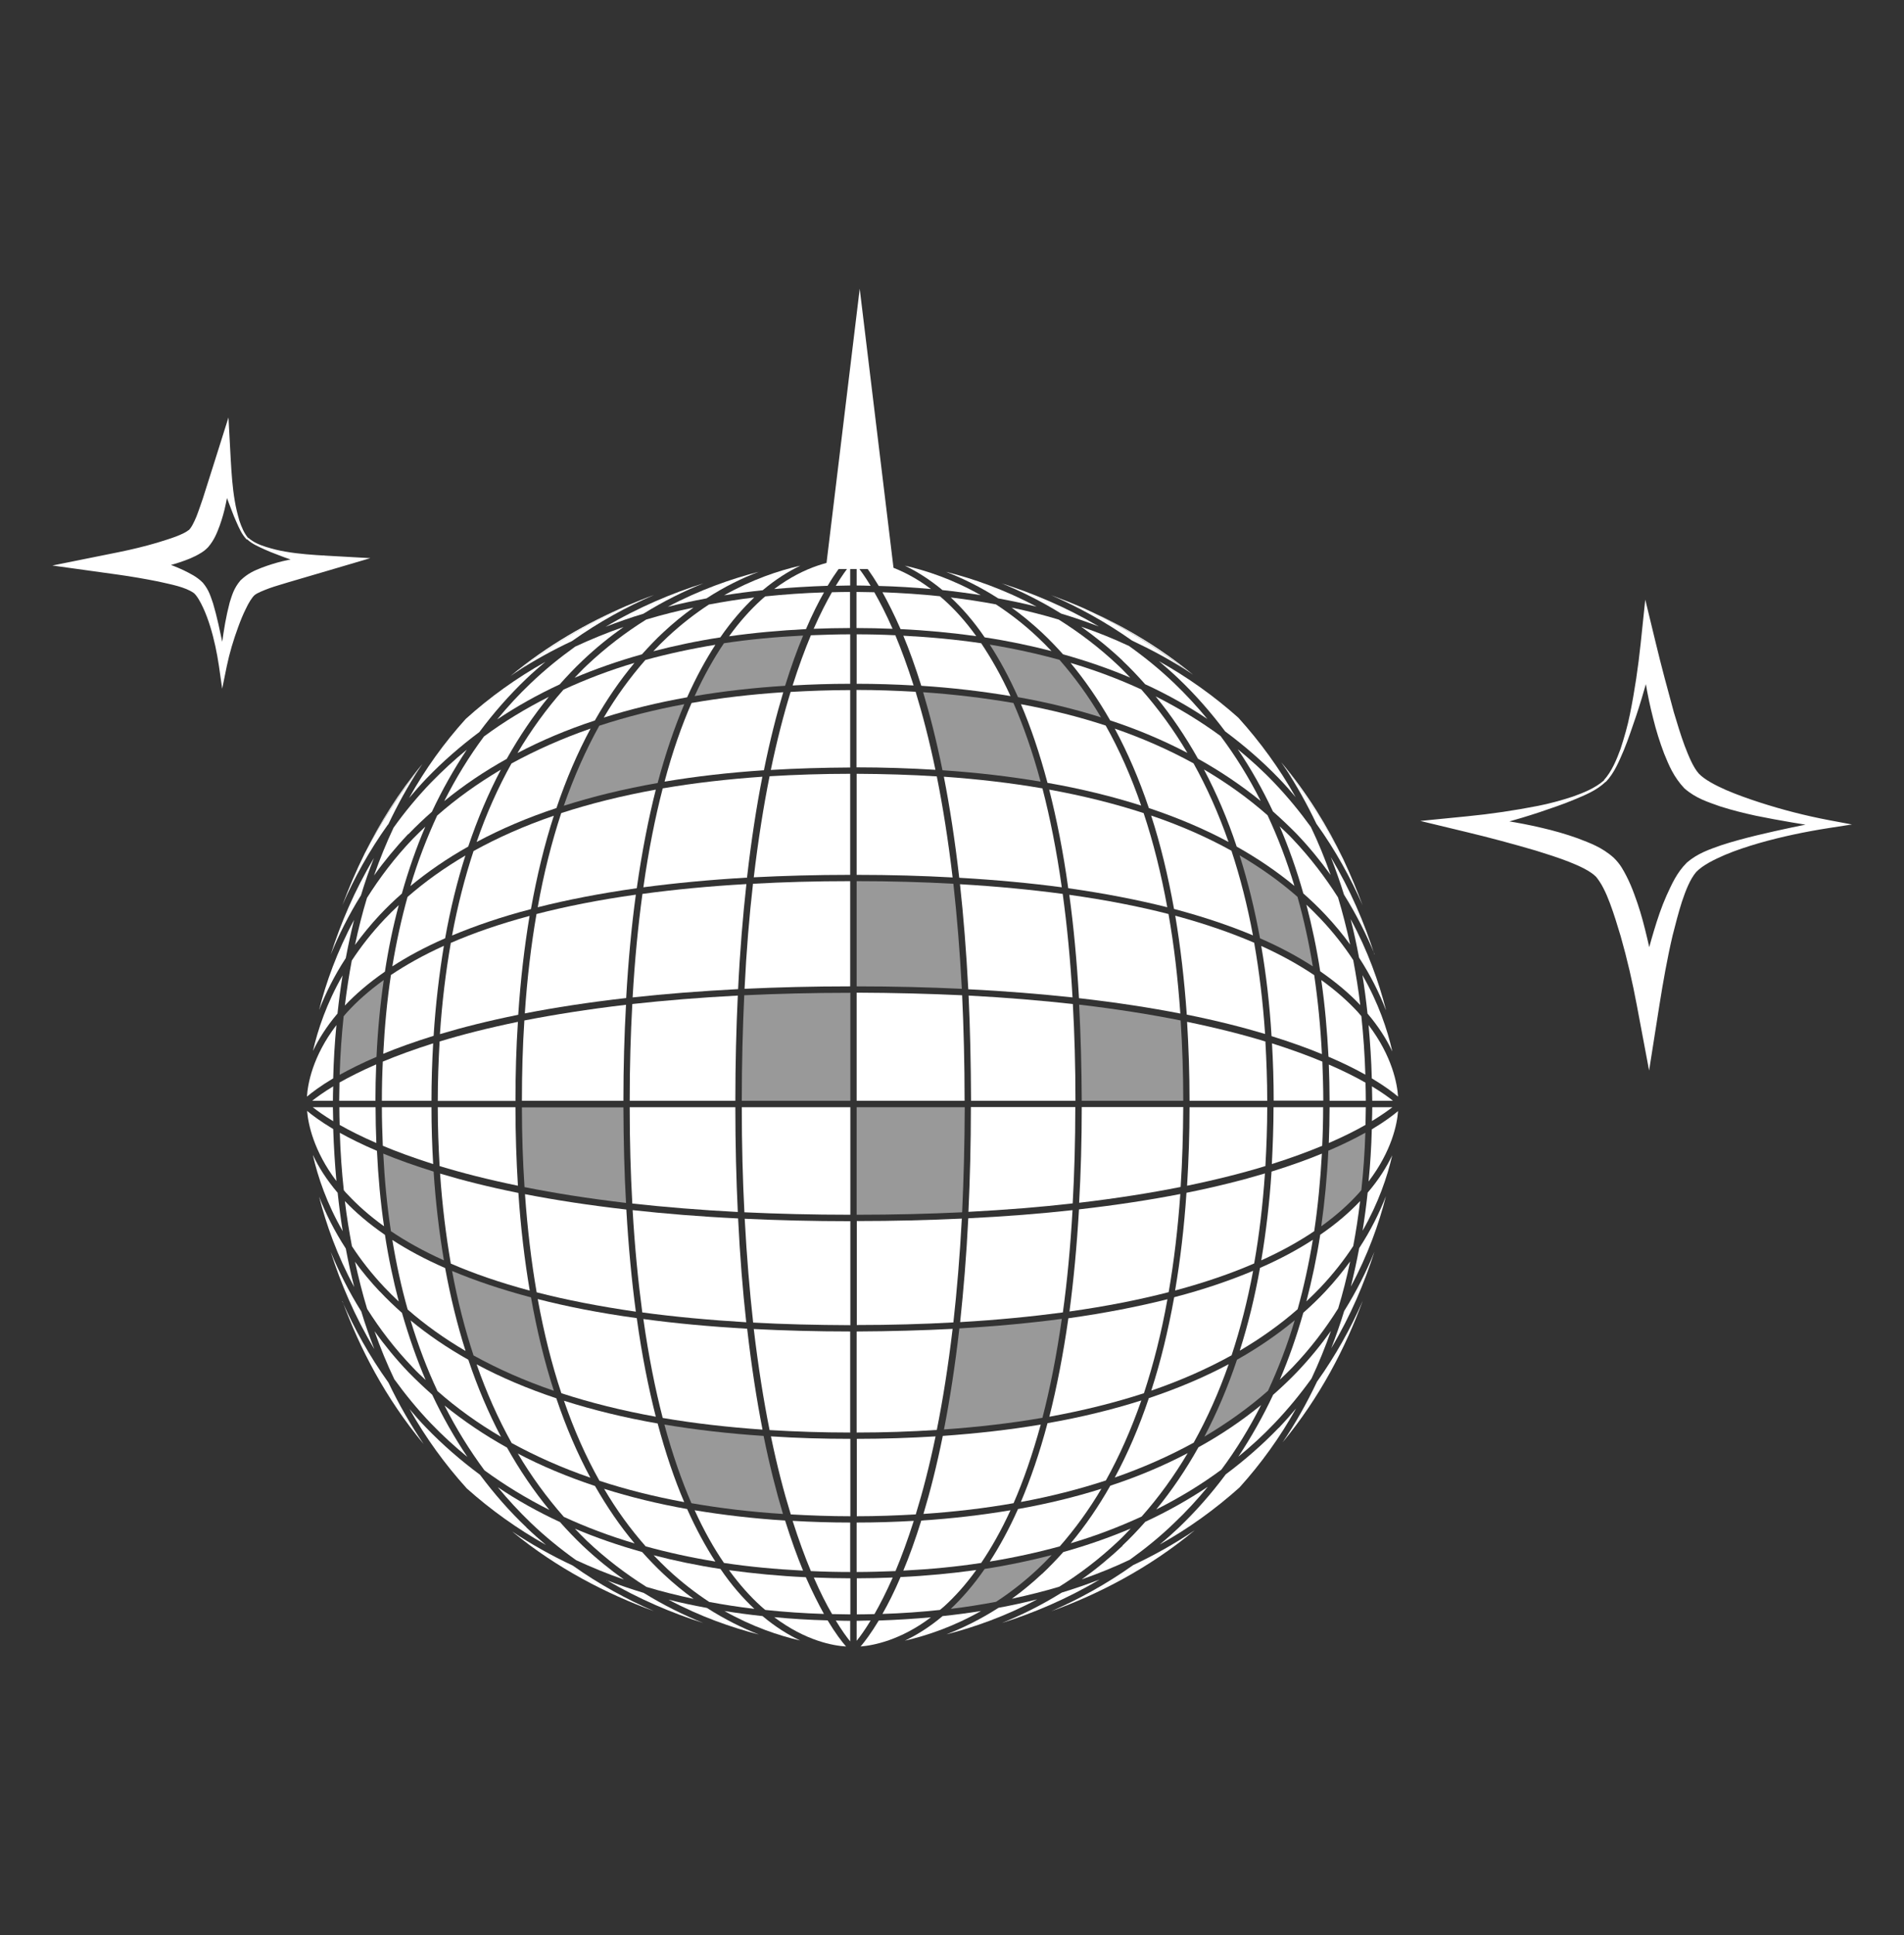 <?xml version="1.0" encoding="UTF-8"?>
<svg xmlns="http://www.w3.org/2000/svg" viewBox="0 0 124 126" width="124" height="126"><rect x="0" y="0" width="124" height="126" fill="#333333" stroke="none"/><defs><style>.d,.e{fill:#fff;}.e{opacity:.5;}.f{fill:none;}</style></defs><g id="a"/><g id="b"><g id="c"><rect class="f" width="124" height="126"/><g><polygon class="d" points="53.78 37.05 55.99 18.8 58.2 37.05 53.78 37.05"/><path class="d" d="M104.46,50.79c.51-.57,.81-1.3,1.08-2.03,.24-.74,.46-1.49,.61-2.25,.31-1.52,.54-3.08,.7-4.61l.3-2.86,.69,2.85c.36,1.5,.77,3.01,1.17,4.48,.22,.73,.44,1.47,.7,2.17,.26,.68,.56,1.42,.93,1.83,.38,.4,1.1,.77,1.78,1.07,.7,.3,1.43,.56,2.17,.8,1.48,.48,3,.87,4.53,1.16l1.49,.28-1.49,.23c-1.54,.24-3.08,.56-4.58,.99-.75,.22-1.49,.46-2.2,.76-.69,.3-1.42,.65-1.87,1.11-.41,.48-.69,1.22-.93,1.93-.23,.72-.42,1.46-.61,2.21-.35,1.49-.62,3.03-.86,4.54l-.67,4.25-.8-4.25c-.28-1.5-.63-3.02-1.05-4.49-.22-.73-.44-1.46-.7-2.15-.13-.35-.27-.68-.43-.99-.15-.3-.36-.6-.48-.74-.38-.38-1.08-.7-1.76-.97-.69-.27-1.42-.5-2.16-.73-1.47-.43-2.98-.84-4.49-1.2l-3.03-.73,3.03-.3c1.54-.15,3.1-.38,4.63-.68,.77-.15,1.52-.36,2.26-.6,.73-.26,1.47-.56,2.04-1.06Zm.11,.11c-.59,.57-1.35,.87-2.07,1.17-.73,.31-1.48,.55-2.23,.81-1.51,.5-3.03,.91-4.58,1.29v-1.03c1.59,.16,3.16,.39,4.72,.76,.78,.18,1.56,.4,2.34,.68,.77,.3,1.57,.57,2.35,1.27,.43,.42,.62,.8,.83,1.2,.2,.39,.36,.78,.5,1.16,.29,.77,.52,1.54,.71,2.32,.39,1.56,.69,3.1,.93,4.68h-1.47c.29-1.57,.66-3.1,1.12-4.63,.23-.76,.48-1.52,.81-2.26,.34-.74,.66-1.49,1.33-2.16,.71-.61,1.48-.86,2.24-1.13,.76-.25,1.53-.45,2.3-.64,1.54-.37,3.08-.69,4.63-.98v.51c-1.56-.24-3.12-.49-4.68-.81-.78-.17-1.55-.36-2.33-.61-.77-.28-1.55-.5-2.32-1.17-.7-.74-1.01-1.5-1.32-2.26-.29-.76-.53-1.53-.72-2.31-.4-1.55-.64-3.1-.81-4.69h.98c-.37,1.55-.78,3.06-1.28,4.56-.26,.74-.5,1.5-.8,2.22-.31,.72-.61,1.47-1.17,2.06Z"/><path class="d" d="M16.18,35.02c.32,.29,.74,.46,1.15,.59,.42,.13,.85,.24,1.29,.31,.87,.15,1.77,.21,2.65,.26l2.85,.16-2.85,.84-2.52,.74c-.41,.13-.82,.24-1.21,.38-.37,.14-.78,.3-.95,.44-.17,.14-.41,.53-.58,.9-.19,.38-.35,.78-.5,1.19-.3,.82-.56,1.67-.74,2.54l-.3,1.47-.21-1.47c-.13-.87-.31-1.74-.57-2.58-.13-.42-.28-.83-.46-1.22-.17-.37-.41-.8-.61-.96-.57-.4-1.49-.56-2.32-.75-.85-.17-1.72-.32-2.57-.44l-4.32-.6,4.32-.87c.84-.17,1.71-.38,2.52-.62,.41-.13,.82-.25,1.19-.39,.19-.07,.37-.15,.53-.23,.08-.04,.15-.08,.21-.12,.05-.03,.13-.11,.1-.06,.18-.16,.35-.51,.51-.89,.15-.38,.28-.78,.42-1.18l.79-2.49,.88-2.79,.15,2.79c.05,.87,.11,1.77,.26,2.64,.07,.44,.18,.87,.3,1.29,.14,.41,.31,.83,.59,1.15h0Zm-.11,.11c-.33-.34-.51-.77-.69-1.18-.19-.41-.33-.84-.5-1.26-.31-.85-.62-1.7-.87-2.58h1.03c-.05,.92-.14,1.82-.34,2.72-.09,.45-.22,.9-.38,1.36-.17,.45-.34,.94-.77,1.44-.2,.2-.29,.26-.43,.35-.13,.08-.25,.15-.37,.21-.24,.12-.47,.22-.7,.3-.46,.17-.91,.3-1.36,.41-.91,.21-1.8,.37-2.72,.5v-1.47c.91,.18,1.79,.39,2.67,.68,.44,.14,.87,.31,1.3,.51,.42,.21,.88,.42,1.27,.82,.41,.49,.51,.91,.67,1.36,.13,.44,.24,.88,.34,1.32,.2,.88,.38,1.75,.56,2.64h-.51c.13-.89,.23-1.78,.39-2.68,.08-.45,.18-.9,.3-1.36,.15-.46,.26-.91,.7-1.43,.49-.47,.93-.65,1.39-.83,.45-.17,.9-.31,1.35-.42,.9-.21,1.8-.32,2.72-.38v.99c-.89-.25-1.74-.56-2.59-.86-.42-.17-.85-.31-1.26-.5-.41-.19-.84-.36-1.18-.68h0Z"/><path class="d" d="M40.82,39.44c-2.55,1.09-5.16,2.57-7.58,4.58,.16-.11,.31-.22,.47-.32,2.19-1.68,4.57-3.11,7.12-4.26Z"/><path class="d" d="M70.45,39.54c.07,.03,.13,.06,.2,.09-.07-.03-.13-.06-.2-.09Z"/><path class="d" d="M77.7,43.93c-2.13-1.75-4.4-3.09-6.64-4.11,2.21,1.06,4.28,2.35,6.21,3.82,.15,.09,.29,.2,.43,.29Z"/><path class="d" d="M87.5,55.98c-1.03-2.15-2.35-4.32-4.06-6.35,.08,.12,.16,.23,.24,.35,1.46,1.86,2.74,3.87,3.82,6.01Z"/><path class="d" d="M27.51,49.74c-1.55,1.87-2.78,3.86-3.76,5.83,1.01-1.95,2.2-3.8,3.55-5.52,.07-.11,.14-.21,.21-.31Z"/><path class="d" d="M25.07,63.25c.23-1.5,.53-2.94,.9-4.32-.32,.3-.63,.6-.93,.92-.84,.89-1.54,1.79-2.13,2.69-.18,.95-.33,1.93-.45,2.93,.68-.72,1.54-1.47,2.61-2.21Z"/><path class="d" d="M50.42,105.29c2.05,1.55,3.86,1.86,4.68,1.91-.28-.32-.7-.87-1.2-1.7-1.19-.03-2.35-.1-3.48-.21Z"/><path class="d" d="M46.91,102.15c-1.51-.23-2.95-.53-4.34-.89,.3,.31,.6,.62,.91,.91,.9,.84,1.81,1.54,2.71,2.13,.96,.18,1.93,.33,2.94,.45-.73-.68-1.48-1.53-2.21-2.6Z"/><path class="d" d="M21.91,66.74c-1.56,2.04-1.87,3.85-1.92,4.66,.32-.27,.87-.69,1.71-1.19,.03-1.18,.1-2.34,.21-3.47Z"/><path class="d" d="M20,72.33c.07,.85,.42,2.6,1.91,4.57-.1-1.1-.17-2.23-.21-3.39-.83-.5-1.38-.91-1.71-1.19Z"/><path class="d" d="M22.46,78.2c.12,1.01,.28,1.98,.46,2.94,.58,.89,1.28,1.79,2.12,2.68,.3,.32,.61,.62,.93,.92-.36-1.39-.67-2.83-.9-4.34-1.07-.74-1.93-1.48-2.61-2.2Z"/><path class="d" d="M26.74,85.97c.49,1.62,1.07,3.15,1.75,4.6,1.26,1.11,2.64,2.1,4.14,2.98-.82-1.56-1.53-3.23-2.13-5.02-1.37-.77-2.62-1.62-3.76-2.56Z"/><path class="d" d="M36.23,91.04c-1.88-.63-3.61-1.36-5.19-2.21,.64,1.83,1.4,3.54,2.28,5.12,1.59,.87,3.3,1.63,5.13,2.26-.85-1.58-1.59-3.3-2.22-5.17Z"/><path class="d" d="M56.04,107.2c.86-.07,2.61-.41,4.59-1.9-1.11,.1-2.24,.17-3.4,.21-.5,.83-.92,1.38-1.19,1.7Z"/><path class="d" d="M86.32,59.56c.6,.64,1.14,1.29,1.61,1.94-.23-1.05-.49-2.08-.79-3.07-.82-1.29-1.8-2.59-2.98-3.83-.26-.28-.55-.54-.82-.8,.59,1.38,1.11,2.84,1.54,4.37,.51,.45,.99,.91,1.45,1.4Z"/><path class="e" d="M61.92,104.75c1.01-.12,1.99-.28,2.95-.46,.89-.58,1.8-1.28,2.69-2.11,.32-.3,.63-.61,.93-.93-1.4,.36-2.85,.67-4.36,.9-.74,1.07-1.49,1.92-2.21,2.6Z"/><path class="d" d="M90.67,68.43c-.32-1.41-.9-3.13-1.94-4.94,.13,.81,.24,1.65,.33,2.5,.73,.86,1.25,1.69,1.6,2.44Z"/><path class="d" d="M72.29,46.9c1.8,.59,3.47,1.3,5.04,2.12-.89-1.5-1.89-2.87-3-4.13-1.45-.67-2.99-1.25-4.61-1.73,.94,1.13,1.8,2.38,2.58,3.74Z"/><path class="d" d="M69.23,42.6c1.53,.43,2.99,.93,4.38,1.52-.26-.27-.51-.54-.78-.79-1.26-1.19-2.57-2.17-3.88-2.99-.99-.3-2.02-.56-3.07-.78,.66,.47,1.31,1.01,1.97,1.62,.48,.45,.94,.93,1.39,1.43Z"/><path class="d" d="M89.14,76.91c1.5-1.98,1.85-3.72,1.91-4.57-.32,.27-.87,.69-1.71,1.19-.03,1.16-.1,2.28-.21,3.39Z"/><path class="d" d="M74.82,91.03c-.63,1.87-1.37,3.6-2.22,5.17,1.84-.64,3.55-1.4,5.14-2.27,.88-1.58,1.64-3.28,2.28-5.11-1.59,.85-3.32,1.58-5.2,2.21Z"/><path class="d" d="M69.73,100.48c1.63-.48,3.16-1.07,4.62-1.74,1.11-1.25,2.11-2.63,3-4.13-1.56,.82-3.24,1.53-5.04,2.12-.77,1.36-1.63,2.61-2.57,3.74Z"/><path class="e" d="M78.43,93.54c1.5-.89,2.89-1.88,4.15-2.99,.67-1.45,1.26-2.97,1.74-4.59-1.14,.94-2.39,1.8-3.76,2.57-.6,1.79-1.31,3.46-2.13,5.02Z"/><path class="d" d="M85.98,80.4c-.23,1.5-.54,2.94-.9,4.33,.32-.3,.62-.6,.92-.91,.84-.89,1.55-1.8,2.13-2.69,.18-.95,.33-1.93,.45-2.93-.68,.72-1.54,1.47-2.61,2.2Z"/><path class="d" d="M84.3,57.68c-.49-1.62-1.07-3.15-1.75-4.6-1.26-1.11-2.64-2.1-4.14-2.98,.82,1.56,1.54,3.23,2.13,5.02,1.37,.77,2.62,1.62,3.76,2.56Z"/><path class="d" d="M39.34,96.93c.81,1.38,1.72,2.63,2.71,3.75,1.45,.4,2.96,.73,4.54,.99-.63-.97-1.25-2.1-1.84-3.42-1.91-.34-3.71-.78-5.42-1.32Z"/><path class="d" d="M54.43,105.51c.39,.64,.71,1.08,.94,1.36v-1.34c-.32,0-.63-.01-.94-.02Z"/><path class="d" d="M47.47,102.22c.7,.96,1.4,1.74,2.09,2.36,.09,.09,.19,.16,.28,.24,1.24,.13,2.51,.22,3.82,.26-.36-.65-.76-1.44-1.18-2.39-1.73-.08-3.4-.24-5.01-.46Z"/><path class="d" d="M64.46,101.67c1.59-.26,3.1-.59,4.56-.99,.99-1.13,1.9-2.38,2.71-3.75-1.71,.54-3.52,.98-5.43,1.32-.59,1.32-1.21,2.45-1.84,3.42Z"/><path class="d" d="M55.79,106.83c.23-.28,.54-.71,.91-1.32-.3,0-.6,.01-.91,.02v1.3Z"/><path class="d" d="M57.47,105.08c1.28-.04,2.53-.13,3.74-.26,.1-.08,.2-.16,.3-.25,.68-.62,1.38-1.39,2.07-2.35-1.58,.22-3.23,.38-4.93,.46-.41,.96-.81,1.75-1.18,2.4Z"/><path class="d" d="M20.37,72.09c.28,.22,.72,.54,1.33,.91,0-.3-.02-.6-.02-.91h-1.31Z"/><path class="d" d="M21.7,70.73c-.64,.39-1.09,.72-1.37,.94h1.35c0-.32,.01-.63,.02-.94Z"/><path class="d" d="M22.13,73.76c.04,1.28,.13,2.52,.26,3.73,.08,.1,.16,.2,.26,.29,.62,.67,1.4,1.37,2.36,2.06-.23-1.57-.38-3.21-.46-4.91-.96-.41-1.76-.81-2.41-1.17Z"/><path class="d" d="M25.55,80.72c.26,1.58,.59,3.09,1,4.54,1.13,.99,2.39,1.89,3.77,2.7-.54-1.7-.98-3.5-1.33-5.4-1.33-.58-2.47-1.2-3.44-1.83Z"/><path class="d" d="M55.1,36.44c-.82,.05-2.63,.37-4.68,1.91,1.13-.1,2.29-.17,3.48-.21,.5-.84,.92-1.38,1.2-1.7Z"/><path class="d" d="M80.01,54.82c-.64-1.83-1.4-3.54-2.28-5.12-1.59-.87-3.3-1.63-5.13-2.26,.85,1.58,1.59,3.3,2.22,5.17,1.88,.63,3.61,1.36,5.19,2.21Z"/><path class="d" d="M64.14,41.5c1.51,.23,2.95,.53,4.34,.89-.3-.32-.61-.63-.92-.92-.89-.84-1.8-1.53-2.7-2.12-.96-.18-1.93-.33-2.94-.45,.73,.68,1.48,1.53,2.21,2.6Z"/><path class="d" d="M60.63,38.35c-1.98-1.49-3.73-1.83-4.59-1.9,.28,.32,.69,.87,1.19,1.7,1.16,.03,2.29,.1,3.4,.2Z"/><path class="d" d="M38.45,47.44c-1.84,.64-3.55,1.4-5.14,2.27-.88,1.58-1.64,3.28-2.27,5.11,1.59-.85,3.32-1.59,5.2-2.21,.63-1.87,1.37-3.59,2.22-5.17Z"/><path class="d" d="M80.74,87.94c1.38-.81,2.64-1.71,3.77-2.7,.4-1.44,.73-2.95,.99-4.52-.97,.63-2.11,1.25-3.44,1.83-.34,1.9-.78,3.7-1.32,5.39Z"/><path class="d" d="M49.12,38.9c-1.01,.12-1.99,.28-2.95,.46-.89,.58-1.8,1.28-2.69,2.11-.32,.3-.63,.61-.93,.93,1.4-.36,2.85-.67,4.36-.9,.74-1.07,1.49-1.92,2.21-2.6Z"/><path class="d" d="M88.59,65.45c-.12-1.01-.28-1.98-.46-2.94-.58-.89-1.28-1.79-2.12-2.68-.3-.32-.61-.62-.93-.93,.36,1.39,.67,2.83,.9,4.34,1.07,.74,1.93,1.48,2.61,2.2Z"/><path class="d" d="M89.35,72.99c.61-.37,1.04-.68,1.33-.9h-1.31c0,.3-.01,.6-.02,.9Z"/><path class="e" d="M86.05,79.84c.97-.7,1.75-1.4,2.37-2.08,.09-.09,.16-.18,.24-.28,.13-1.21,.22-2.45,.26-3.73-.65,.36-1.44,.76-2.41,1.17-.08,1.7-.24,3.33-.46,4.91Z"/><path class="d" d="M91.05,71.4c-.05-.81-.37-2.62-1.92-4.66,.1,1.13,.18,2.28,.21,3.47,.84,.5,1.39,.92,1.71,1.19Z"/><path class="d" d="M41.32,43.16c-1.63,.48-3.16,1.07-4.62,1.74-1.11,1.25-2.11,2.63-3,4.13,1.56-.82,3.24-1.53,5.04-2.12,.77-1.36,1.63-2.61,2.57-3.74Z"/><path class="d" d="M89.51,62.14c-.64-2.02-1.56-4.19-2.84-6.34,.31,.8,.6,1.61,.86,2.45,.82,1.31,1.47,2.62,1.99,3.88Z"/><path class="d" d="M87.98,83.76c1.11-2.07,1.83-4.09,2.28-5.88-.42,1.07-.98,2.22-1.74,3.38-.16,.85-.34,1.68-.54,2.49Z"/><path class="d" d="M82.92,90.8c-.67,1.43-1.43,2.77-2.27,4.04,.82-.67,1.6-1.38,2.33-2.15,.91-.95,1.71-1.93,2.43-2.93,.47-1,.89-2.03,1.27-3.11-.65,.91-1.38,1.81-2.22,2.69-.49,.51-1,.99-1.53,1.46Z"/><path class="d" d="M73.11,43.02c.51,.48,1,1,1.47,1.53,1.44,.66,2.79,1.42,4.05,2.26-.67-.81-1.39-1.59-2.15-2.32-.95-.91-1.94-1.71-2.95-2.43-1-.47-2.04-.89-3.12-1.26,.91,.65,1.82,1.38,2.7,2.21Z"/><path class="d" d="M84.46,54.31c.83,.87,1.55,1.76,2.2,2.66-.38-1.08-.81-2.13-1.29-3.13-.71-.98-1.5-1.95-2.39-2.88-.74-.78-1.54-1.5-2.37-2.18,.86,1.27,1.62,2.62,2.29,4.05,.54,.48,1.06,.97,1.56,1.48Z"/><path class="d" d="M71.55,40.78c-2.14-1.26-4.3-2.16-6.32-2.8,1.26,.51,2.57,1.16,3.88,1.97,.83,.25,1.64,.53,2.43,.83Z"/><path class="d" d="M33.02,94.25c-1.46-.81-2.82-1.73-4.07-2.74,.76,1.51,1.63,2.91,2.6,4.22,1.31,.96,2.72,1.82,4.23,2.58-1.02-1.24-1.94-2.6-2.76-4.06Z"/><path class="d" d="M78.05,94.23c-.82,1.46-1.73,2.81-2.75,4.05,1.51-.76,2.93-1.62,4.24-2.59,.97-1.3,1.83-2.71,2.59-4.21-1.25,1.02-2.61,1.94-4.08,2.75Z"/><path class="d" d="M43.54,104.15c2.07,1.11,4.1,1.81,5.88,2.27-1.07-.42-2.21-.98-3.38-1.73-.85-.16-1.69-.33-2.5-.54Z"/><path class="d" d="M63.87,38.75c-1.81-1.03-3.53-1.6-4.94-1.92,.75,.36,1.58,.87,2.45,1.59,.84,.09,1.68,.2,2.49,.33Z"/><path class="d" d="M61.64,106.41c1.79-.46,3.83-1.17,5.91-2.28-.82,.21-1.66,.39-2.52,.55-1.17,.75-2.31,1.31-3.39,1.73Z"/><path class="d" d="M36.47,99.1c-1.44-.67-2.79-1.42-4.05-2.27,.67,.81,1.39,1.59,2.15,2.32,.95,.91,1.94,1.71,2.95,2.43,1,.46,2.03,.89,3.11,1.26-.91-.65-1.81-1.38-2.69-2.21-.51-.49-1-1-1.47-1.53Z"/><path class="d" d="M65.25,105.67c2.03-.64,4.21-1.55,6.36-2.83-.8,.31-1.61,.59-2.46,.85-1.32,.82-2.63,1.47-3.9,1.98Z"/><path class="d" d="M79.79,47.62c1.25,.93,2.42,1.94,3.49,3.05,.39,.4,.75,.81,1.1,1.23-1.06-1.88-2.31-3.6-3.73-5.17-1.57-1.4-3.29-2.63-5.17-3.68,.43,.36,.86,.74,1.28,1.14,1.1,1.05,2.11,2.2,3.03,3.43Z"/><path class="d" d="M86.7,87.78c1.27-2.13,2.17-4.28,2.81-6.28-.51,1.26-1.16,2.56-1.97,3.86-.25,.83-.54,1.64-.84,2.42Z"/><path class="d" d="M31.22,47.66c.93-1.25,1.95-2.41,3.07-3.48,.4-.38,.82-.75,1.23-1.09-1.89,1.06-3.62,2.3-5.19,3.72-1.41,1.56-2.64,3.27-3.69,5.15,.36-.43,.74-.86,1.14-1.28,1.06-1.1,2.21-2.1,3.44-3.02Z"/><path class="d" d="M22.3,84.71c1.13,3.08,2.81,6.33,5.29,9.31-.85-1.26-1.62-2.59-2.29-4-1.26-1.75-2.24-3.55-3.01-5.3Z"/><path class="d" d="M34.29,99.45c-1.11-1.05-2.11-2.2-3.03-3.43-1.25-.93-2.42-1.94-3.49-3.05-.39-.4-.75-.81-1.1-1.23,1.06,1.88,2.31,3.6,3.73,5.17,1.57,1.4,3.29,2.63,5.16,3.68-.43-.36-.86-.74-1.28-1.14Z"/><path class="d" d="M26.6,54.31c.49-.51,1-.99,1.53-1.46,.67-1.43,1.43-2.77,2.27-4.04-.82,.67-1.59,1.38-2.33,2.14-.91,.95-1.72,1.93-2.44,2.94-.47,1-.89,2.03-1.27,3.11,.65-.91,1.39-1.81,2.22-2.69Z"/><path class="d" d="M37.94,43.01c.87-.83,1.77-1.55,2.67-2.19-1.09,.38-2.14,.81-3.15,1.28-.99,.71-1.96,1.49-2.89,2.38-.78,.74-1.51,1.53-2.19,2.36,1.27-.85,2.63-1.61,4.07-2.28,.48-.54,.97-1.06,1.49-1.55Z"/><path class="d" d="M21.54,81.51c.64,2.02,1.56,4.19,2.84,6.33-.31-.8-.6-1.61-.85-2.45-.82-1.31-1.47-2.62-1.99-3.88Z"/><path class="d" d="M39.5,102.87c2.13,1.26,4.29,2.16,6.3,2.8-1.26-.51-2.57-1.15-3.88-1.96-.83-.25-1.64-.53-2.43-.83Z"/><path class="d" d="M45.81,37.98c-2.03,.64-4.22,1.55-6.37,2.83,.8-.31,1.62-.6,2.46-.85,1.32-.82,2.64-1.47,3.91-1.98Z"/><path class="d" d="M73.11,100.64c-.87,.82-1.76,1.55-2.66,2.19,1.08-.38,2.13-.8,3.13-1.28,.99-.71,1.96-1.49,2.89-2.39,.78-.74,1.51-1.53,2.19-2.36-1.27,.85-2.63,1.61-4.07,2.28-.48,.54-.97,1.06-1.49,1.55Z"/><path class="d" d="M24.73,84.09c-.6-.64-1.14-1.29-1.61-1.94,.23,1.05,.49,2.08,.79,3.07,.82,1.3,1.8,2.59,2.99,3.83,.26,.28,.54,.54,.82,.8-.59-1.38-1.1-2.84-1.54-4.37-.51-.45-.99-.91-1.45-1.4Z"/><path class="d" d="M22.31,63.51c-1.03,1.8-1.61,3.52-1.93,4.92,.36-.75,.87-1.58,1.6-2.44,.09-.84,.2-1.67,.33-2.48Z"/><path class="d" d="M20.38,75.22c.32,1.41,.9,3.13,1.94,4.94-.13-.81-.24-1.65-.33-2.5-.73-.86-1.25-1.69-1.6-2.44Z"/><path class="d" d="M58.93,106.82c1.41-.32,3.14-.9,4.96-1.93-.82,.13-1.65,.24-2.5,.33-.87,.73-1.7,1.24-2.46,1.6Z"/><path class="d" d="M47.18,104.89c1.81,1.02,3.53,1.6,4.93,1.92-.76-.36-1.59-.87-2.45-1.59-.84-.09-1.67-.2-2.48-.33Z"/><path class="d" d="M41.82,101.05c-1.53-.43-2.99-.93-4.38-1.52,.26,.27,.52,.54,.79,.8,1.26,1.19,2.57,2.17,3.87,2.99,.99,.3,2.01,.55,3.07,.78-.65-.47-1.31-1.01-1.96-1.62-.48-.45-.94-.93-1.39-1.43Z"/><path class="d" d="M43.21,41.16c.64-.6,1.3-1.13,1.95-1.6-1.06,.22-2.09,.48-3.08,.78-1.3,.81-2.6,1.79-3.85,2.97-.28,.26-.54,.54-.81,.82,1.39-.59,2.86-1.1,4.39-1.53,.45-.5,.91-.99,1.4-1.44Z"/><path class="d" d="M52.12,36.83c-1.41,.32-3.14,.9-4.96,1.93,.82-.13,1.65-.24,2.51-.33,.87-.73,1.7-1.24,2.45-1.6Z"/><path class="d" d="M30.49,55.13c.6-1.79,1.31-3.46,2.13-5.02-1.5,.89-2.89,1.88-4.15,2.99-.67,1.45-1.26,2.97-1.74,4.59,1.14-.94,2.39-1.8,3.76-2.57Z"/><path class="e" d="M24.99,63.81c-.97,.7-1.75,1.4-2.37,2.08-.09,.09-.16,.19-.24,.28-.13,1.23-.22,2.5-.26,3.81,.65-.36,1.44-.76,2.4-1.17,.08-1.73,.24-3.39,.47-4.99Z"/><path class="d" d="M26.17,58.18c.43-1.52,.94-2.98,1.53-4.36-.27,.26-.54,.51-.8,.78-1.2,1.25-2.18,2.56-3,3.86-.3,.99-.56,2.01-.78,3.06,.48-.65,1.01-1.31,1.62-1.96,.45-.48,.93-.94,1.43-1.38Z"/><path class="d" d="M67.51,39.5c-2.08-1.11-4.11-1.82-5.9-2.27,1.08,.42,2.23,.98,3.4,1.73,.85,.16,1.69,.33,2.5,.54Z"/><path class="d" d="M49.41,37.23c-1.79,.46-3.83,1.17-5.92,2.28,.82-.21,1.66-.39,2.52-.55,1.17-.76,2.32-1.32,3.4-1.73Z"/><path class="d" d="M35.76,45.36c-1.51,.76-2.93,1.62-4.24,2.59-.97,1.3-1.83,2.71-2.59,4.21,1.25-1.02,2.61-1.94,4.07-2.75,.82-1.46,1.73-2.81,2.75-4.05Z"/><path class="d" d="M23.06,59.89c-1.11,2.07-1.83,4.09-2.28,5.87,.42-1.07,.98-2.22,1.74-3.38,.16-.85,.34-1.68,.54-2.49Z"/><path class="d" d="M26.59,89.33c-.83-.87-1.55-1.76-2.2-2.66,.38,1.08,.81,2.13,1.29,3.13,.71,.98,1.5,1.95,2.39,2.88,.74,.77,1.54,1.5,2.37,2.18-.85-1.27-1.62-2.62-2.29-4.05-.54-.48-1.06-.97-1.56-1.48Z"/><path class="d" d="M20.78,77.91c.46,1.79,1.17,3.82,2.29,5.89-.21-.82-.39-1.66-.55-2.51-.76-1.17-1.32-2.31-1.74-3.38Z"/><path class="d" d="M90.26,65.74c-.46-1.79-1.17-3.82-2.3-5.9,.21,.82,.39,1.66,.55,2.51,.76,1.17,1.32,2.31,1.74,3.39Z"/><path class="d" d="M84.88,85.47c-.43,1.52-.94,2.98-1.53,4.36,.27-.26,.54-.51,.8-.78,1.2-1.25,2.18-2.55,3-3.86,.3-.99,.56-2.01,.78-3.06-.48,.65-1.01,1.31-1.62,1.96-.45,.48-.93,.94-1.43,1.38Z"/><path class="d" d="M88.74,80.13c1.03-1.8,1.61-3.51,1.93-4.91-.36,.75-.87,1.58-1.6,2.43-.09,.84-.2,1.67-.33,2.48Z"/><path class="d" d="M67.84,102.49c-.64,.6-1.29,1.13-1.94,1.6,1.06-.23,2.08-.48,3.08-.78,1.3-.81,2.6-1.79,3.85-2.97,.28-.26,.54-.54,.81-.82-1.39,.59-2.86,1.1-4.39,1.53-.45,.5-.92,.99-1.4,1.44Z"/><path class="d" d="M82.1,52.14c-.76-1.51-1.63-2.91-2.61-4.22-1.31-.96-2.72-1.82-4.23-2.58,1.02,1.24,1.94,2.6,2.76,4.06,1.46,.81,2.82,1.73,4.07,2.74Z"/><path class="d" d="M24.35,55.87c-1.27,2.13-2.17,4.27-2.81,6.28,.51-1.25,1.16-2.56,1.97-3.86,.25-.83,.53-1.64,.84-2.42Z"/><path class="d" d="M34.19,77.75c.16,2.25,.41,4.38,.76,6.39,1.9,.49,4.05,.91,6.46,1.26-.27-2.02-.48-4.23-.62-6.65-2.46-.28-4.65-.62-6.6-1Z"/><path class="d" d="M48.07,79.33c-2.49-.12-4.77-.31-6.87-.54,.14,2.42,.36,4.63,.63,6.66,2.06,.28,4.3,.49,6.77,.64-.23-2.06-.41-4.31-.53-6.76Z"/><path class="d" d="M49.66,50.57c-2.29,.16-4.46,.41-6.5,.76-.49,1.89-.92,4.03-1.26,6.44,2.05-.27,4.3-.49,6.75-.63,.28-2.45,.62-4.63,1-6.57Z"/><path class="d" d="M41.9,85.88c.34,2.41,.77,4.55,1.26,6.44,2.04,.35,4.21,.6,6.5,.76-.38-1.94-.72-4.12-1-6.57-2.45-.14-4.7-.35-6.75-.63Z"/><path class="d" d="M50.21,93.53c.4,1.93,.84,3.61,1.29,5.07,1.26,.07,2.55,.12,3.88,.12v-5.04c-1.78,0-3.51-.05-5.16-.16Z"/><path class="d" d="M60.92,50.12c-.4-1.93-.84-3.61-1.29-5.08-1.25-.07-2.53-.12-3.85-.12v5.04c1.77,0,3.48,.06,5.13,.16Z"/><path class="d" d="M69.85,64.94c-.14-2.45-.36-4.69-.64-6.74-2.03-.27-4.26-.49-6.69-.63,.23,2.09,.41,4.36,.54,6.84,2.46,.12,4.72,.31,6.79,.53Z"/><path class="d" d="M55.79,98.72c1.32,0,2.6-.05,3.85-.12,.45-1.46,.89-3.15,1.29-5.08-1.65,.1-3.36,.16-5.13,.16v5.04Z"/><path class="d" d="M70.28,78.31c2.46-.29,4.66-.64,6.61-1.03,.11-1.67,.16-3.4,.17-5.2h-6.61c0,2.21-.06,4.28-.17,6.22Z"/><path class="d" d="M48.61,57.56c-2.46,.14-4.71,.36-6.77,.64-.28,2.05-.5,4.29-.64,6.74,2.09-.23,4.38-.41,6.87-.54,.12-2.48,.31-4.75,.54-6.84Z"/><path class="d" d="M33.73,66.53c-1.94,.4-3.63,.83-5.1,1.28-.07,1.26-.12,2.54-.12,3.87h5.06c0-1.78,.05-3.49,.16-5.15Z"/><path class="d" d="M55.37,44.93c-1.33,0-2.62,.05-3.88,.12-.45,1.46-.89,3.15-1.29,5.08,1.66-.1,3.38-.15,5.17-.16v-5.04Z"/><path class="d" d="M59.5,44.63c-.4-1.25-.8-2.34-1.19-3.27-.83-.04-1.67-.06-2.52-.06v3.22c1.27,0,2.51,.04,3.72,.11Z"/><path class="d" d="M30.31,55.7c-1.38,.81-2.64,1.71-3.77,2.7-.4,1.44-.73,2.95-.99,4.52,.97-.63,2.11-1.25,3.44-1.83,.34-1.9,.78-3.7,1.32-5.39Z"/><path class="e" d="M61.47,93.07c2.26-.16,4.4-.41,6.42-.76,.49-1.89,.92-4.03,1.26-6.44-2.03,.27-4.25,.48-6.67,.62-.28,2.45-.62,4.63-1,6.57Z"/><path class="d" d="M55.37,41.3c-.87,0-1.72,.03-2.56,.06-.39,.93-.79,2.01-1.19,3.27,1.22-.07,2.46-.11,3.75-.11v-3.22Z"/><path class="d" d="M62.48,57.15c2.42,.14,4.64,.35,6.67,.62-.34-2.41-.77-4.55-1.26-6.44-2.02-.35-4.16-.6-6.42-.76,.38,1.94,.72,4.12,1,6.57Z"/><path class="d" d="M51,45.07c-2.09,.14-4.07,.37-5.96,.7-.64,1.46-1.24,3.16-1.76,5.12,2.03-.34,4.19-.59,6.47-.74,.39-1.93,.82-3.61,1.26-5.08Z"/><path class="d" d="M63.06,79.32c-.12,2.45-.31,4.69-.53,6.76,2.43-.14,4.65-.36,6.69-.63,.28-2.02,.49-4.24,.63-6.66-2.07,.23-4.33,.41-6.79,.53Z"/><path class="d" d="M76.87,65.98c-.16-2.28-.41-4.44-.77-6.47-1.9-.49-4.05-.91-6.46-1.25,.28,2.05,.49,4.28,.63,6.73,2.46,.28,4.65,.62,6.6,1Z"/><path class="d" d="M69.64,85.39c2.42-.34,4.57-.77,6.47-1.26,.35-2.01,.6-4.14,.76-6.39-1.95,.38-4.14,.72-6.6,1-.14,2.41-.35,4.62-.62,6.65Z"/><path class="d" d="M82.39,67.32c-.14-2.08-.38-4.06-.71-5.94-1.47-.63-3.17-1.23-5.14-1.76,.34,2.02,.59,4.17,.75,6.44,1.94,.39,3.63,.82,5.1,1.26Z"/><path class="d" d="M77.31,77.2c1.94-.4,3.63-.83,5.1-1.28,.07-1.24,.12-2.52,.12-3.83h-5.06c0,1.77-.06,3.47-.16,5.11Z"/><path class="d" d="M28.51,72.09c0,1.31,.05,2.59,.12,3.83,1.47,.45,3.16,.88,5.1,1.28-.1-1.64-.16-3.35-.16-5.11h-5.06Z"/><path class="e" d="M55.37,64.64c-2.46,0-4.75,.06-6.9,.16-.1,2.14-.16,4.43-.16,6.87h7.07v-7.04Z"/><path class="d" d="M55.79,93.27c1.8,0,3.54-.06,5.22-.17,.39-1.94,.74-4.13,1.03-6.58-1.95,.1-4.03,.16-6.25,.17v6.58Z"/><path class="d" d="M41.01,72.09c0,2.23,.06,4.31,.17,6.27,2.1,.23,4.38,.42,6.87,.55-.1-2.12-.16-4.39-.16-6.82h-6.88Z"/><path class="d" d="M48.5,79.35c.13,2.45,.32,4.7,.55,6.76,1.97,.11,4.08,.16,6.33,.17v-6.77c-2.45,0-4.74-.06-6.88-.16Z"/><path class="d" d="M55.37,72.09h-7.06c0,2.44,.06,4.71,.17,6.84,2.15,.1,4.44,.16,6.9,.16v-7Z"/><path class="d" d="M82.53,71.67c0-1.32-.05-2.61-.12-3.86-1.47-.45-3.16-.88-5.1-1.28,.1,1.65,.16,3.37,.16,5.14h5.06Z"/><path class="d" d="M88.95,71.67c0-.4-.01-.79-.02-1.18-.63-.36-1.42-.76-2.39-1.18,.03,.78,.05,1.56,.05,2.36h2.36Z"/><path class="d" d="M90.72,71.67c-.28-.23-.73-.55-1.37-.94,0,.31,.02,.62,.02,.94h1.35Z"/><path class="d" d="M55.79,86.27c2.24,0,4.33-.06,6.3-.17,.23-2.06,.42-4.31,.55-6.76-2.13,.1-4.41,.16-6.84,.16v6.77Z"/><path class="d" d="M86.18,71.67c0-.86-.03-1.71-.06-2.55-.93-.39-2.02-.79-3.28-1.19,.07,1.21,.11,2.45,.11,3.73h3.23Z"/><path class="e" d="M77.06,71.67c0-1.81-.06-3.55-.17-5.23-1.95-.39-4.14-.74-6.61-1.03,.1,1.95,.16,4.03,.17,6.26h6.61Z"/><path class="d" d="M62.82,71.67c0-2.45-.06-4.73-.16-6.87-2.14-.1-4.42-.16-6.87-.17v7.04h7.03Z"/><path class="d" d="M40.76,65.42c-2.47,.29-4.66,.64-6.61,1.02-.11,1.68-.16,3.42-.16,5.23h6.61c0-2.22,.06-4.3,.17-6.26Z"/><path class="d" d="M55.37,57.37c-2.25,0-4.36,.06-6.33,.17-.24,2.09-.43,4.36-.55,6.84,2.14-.1,4.43-.16,6.88-.16v-6.85Z"/><path class="d" d="M47.89,71.67c0-2.44,.06-4.72,.16-6.85-2.49,.13-4.78,.32-6.87,.55-.11,1.97-.17,4.06-.17,6.3h6.88Z"/><path class="d" d="M49.09,86.53c.29,2.45,.64,4.64,1.03,6.58,1.68,.1,3.44,.16,5.25,.16v-6.58c-2.23,0-4.32-.06-6.28-.16Z"/><path class="e" d="M33.99,72.09c0,1.8,.06,3.53,.17,5.2,1.95,.39,4.14,.74,6.61,1.03-.11-1.94-.16-4.01-.17-6.22h-6.61Z"/><path class="d" d="M62.04,57.13c-.29-2.45-.64-4.64-1.03-6.58-1.67-.11-3.41-.16-5.22-.17v6.58c2.22,0,4.3,.06,6.25,.17Z"/><path class="d" d="M70.04,71.67c0-2.24-.06-4.34-.17-6.3-2.07-.23-4.33-.42-6.79-.55,.1,2.13,.15,4.41,.16,6.85h6.8Z"/><path class="d" d="M63.07,78.9c2.46-.13,4.72-.31,6.79-.55,.11-1.96,.17-4.04,.17-6.27h-6.8c0,2.43-.06,4.69-.16,6.82Z"/><path class="e" d="M55.79,64.22c2.44,0,4.72,.06,6.85,.16-.13-2.48-.32-4.76-.55-6.84-1.96-.11-4.06-.17-6.3-.17v6.85Z"/><path class="d" d="M55.37,50.38c-1.82,0-3.57,.06-5.25,.16-.39,1.94-.74,4.13-1.03,6.58,1.96-.1,4.05-.16,6.28-.16v-6.58Z"/><path class="e" d="M55.79,72.09v7c2.44,0,4.73-.06,6.87-.16,.1-2.13,.16-4.4,.17-6.84h-7.03Z"/><path class="e" d="M67.77,50.89c-.53-1.96-1.13-3.66-1.77-5.12-1.87-.32-3.82-.56-5.88-.7,.44,1.47,.87,3.15,1.26,5.08,2.25,.15,4.37,.4,6.38,.74Z"/><path class="d" d="M69.58,85.82c-.34,2.39-.76,4.52-1.24,6.42,2.2-.4,4.25-.91,6.16-1.53,.62-1.89,1.14-3.93,1.53-6.12-1.9,.48-4.04,.9-6.45,1.24Z"/><path class="d" d="M66.49,97.79c1.95-.36,3.79-.83,5.53-1.4,.88-1.58,1.65-3.32,2.31-5.21-1.89,.6-3.93,1.1-6.11,1.48-.52,1.96-1.11,3.65-1.73,5.12Z"/><path class="d" d="M74.98,90.54c1.9-.65,3.64-1.42,5.23-2.3,.57-1.73,1.04-3.56,1.4-5.5-1.48,.62-3.18,1.21-5.14,1.72-.39,2.17-.88,4.19-1.49,6.07Z"/><path class="d" d="M82.14,82.06c1.35-.61,2.49-1.25,3.45-1.9,.24-1.61,.4-3.3,.5-5.05-.94,.39-2.03,.78-3.28,1.17-.13,2.02-.36,3.95-.67,5.79Z"/><path class="d" d="M86.54,74.42c.97-.42,1.76-.82,2.39-1.18,0-.38,.02-.76,.02-1.15h-2.36c0,.79-.02,1.57-.05,2.33Z"/><path class="d" d="M45.24,98.33c.61,1.34,1.25,2.47,1.91,3.43,1.65,.25,3.37,.41,5.15,.5-.39-.94-.78-2.02-1.17-3.26-2.06-.13-4.02-.36-5.89-.67Z"/><path class="d" d="M88.92,69.97c-.04-1.31-.13-2.57-.26-3.81-.08-.1-.16-.19-.25-.29-.62-.67-1.4-1.37-2.36-2.06,.23,1.6,.38,3.26,.47,4.99,.96,.41,1.76,.81,2.4,1.17Z"/><path class="d" d="M58.83,102.26c1.76-.09,3.45-.25,5.07-.5,.65-.96,1.3-2.1,1.91-3.43-1.85,.31-3.78,.54-5.81,.67-.39,1.25-.78,2.33-1.17,3.26Z"/><path class="d" d="M36.73,91.2c.65,1.89,1.42,3.63,2.31,5.21,1.73,.57,3.57,1.03,5.52,1.39-.63-1.47-1.21-3.17-1.73-5.12-2.18-.38-4.21-.88-6.1-1.48Z"/><path class="d" d="M41.47,85.82c-2.41-.33-4.54-.75-6.45-1.24,.4,2.19,.91,4.24,1.54,6.13,1.9,.62,3.95,1.13,6.15,1.53-.48-1.89-.91-4.02-1.24-6.42Z"/><path class="d" d="M55.79,105.11c.39,0,.77-.01,1.16-.02,.36-.63,.76-1.41,1.19-2.38-.77,.03-1.55,.05-2.34,.05v2.35Z"/><path class="d" d="M53,102.71c.42,.96,.82,1.75,1.19,2.38,.39,0,.79,.02,1.19,.02v-2.35c-.8,0-1.59-.02-2.37-.05Z"/><path class="d" d="M46.59,41.98c-1.58,.26-3.1,.59-4.56,.99-.99,1.13-1.9,2.38-2.71,3.75,1.71-.54,3.52-.98,5.43-1.32,.59-1.32,1.21-2.45,1.84-3.42Z"/><path class="d" d="M53.66,38.57c-1.31,.04-2.58,.13-3.82,.26-.1,.08-.2,.16-.29,.25-.68,.62-1.38,1.39-2.07,2.35,1.61-.23,3.28-.38,5.01-.47,.41-.96,.81-1.75,1.18-2.4Z"/><path class="d" d="M55.37,36.78c-.23,.28-.55,.72-.94,1.36,.31,0,.62-.02,.94-.02v-1.35Z"/><path class="d" d="M34.58,59.18c.39-2.17,.88-4.19,1.49-6.07-1.9,.65-3.64,1.42-5.23,2.3-.57,1.73-1.04,3.56-1.4,5.5,1.48-.62,3.18-1.21,5.14-1.72Z"/><path class="e" d="M44.56,45.85c-1.95,.36-3.79,.83-5.53,1.4-.88,1.58-1.65,3.32-2.31,5.21,1.89-.6,3.93-1.1,6.11-1.48,.52-1.96,1.11-3.65,1.73-5.12Z"/><path class="d" d="M81.6,60.9c-.36-1.94-.83-3.78-1.4-5.51-1.59-.88-3.33-1.65-5.23-2.29,.61,1.88,1.1,3.91,1.49,6.08,1.96,.52,3.66,1.1,5.14,1.72Z"/><path class="e" d="M85.5,62.93c-.26-1.58-.59-3.09-1-4.54-1.13-.99-2.39-1.89-3.77-2.7,.54,1.7,.98,3.5,1.33,5.4,1.33,.58,2.47,1.2,3.44,1.83Z"/><path class="d" d="M56.7,38.14c-.37-.61-.68-1.04-.91-1.32v1.3c.31,0,.61,.01,.91,.02Z"/><path class="d" d="M68.22,50.97c2.18,.38,4.21,.88,6.1,1.48-.65-1.89-1.42-3.63-2.31-5.21-1.73-.57-3.57-1.03-5.52-1.39,.63,1.47,1.21,3.17,1.73,5.12Z"/><path class="e" d="M71.71,46.72c-.81-1.38-1.72-2.63-2.71-3.76-1.45-.4-2.96-.73-4.54-.99,.63,.97,1.25,2.1,1.84,3.42,1.91,.34,3.71,.78,5.42,1.32Z"/><path class="d" d="M63.58,41.42c-.69-.96-1.39-1.73-2.07-2.34-.1-.09-.2-.17-.3-.26-1.21-.13-2.46-.21-3.74-.26,.36,.65,.76,1.44,1.18,2.4,1.7,.08,3.35,.24,4.93,.46Z"/><path class="e" d="M43.27,92.75c.53,1.96,1.13,3.66,1.76,5.12,1.89,.33,3.88,.57,5.96,.7-.44-1.47-.87-3.15-1.26-5.08-2.28-.15-4.43-.4-6.47-.74Z"/><path class="d" d="M55.79,102.35c.86,0,1.7-.03,2.53-.06,.39-.93,.79-2.01,1.19-3.27-1.21,.07-2.44,.11-3.72,.11v3.22Z"/><path class="d" d="M60.13,98.57c2.06-.14,4.01-.37,5.88-.7,.64-1.46,1.23-3.16,1.77-5.12-2.01,.34-4.14,.58-6.38,.74-.39,1.93-.82,3.62-1.26,5.08Z"/><path class="d" d="M51.62,99.02c.4,1.25,.8,2.34,1.19,3.27,.84,.04,1.69,.06,2.56,.06v-3.22c-1.28,0-2.53-.04-3.75-.11Z"/><path class="d" d="M76.54,84.02c1.97-.53,3.67-1.12,5.14-1.76,.33-1.86,.56-3.81,.7-5.86-1.47,.44-3.17,.87-5.11,1.26-.15,2.24-.4,4.36-.74,6.36Z"/><path class="d" d="M82.83,75.79c1.26-.4,2.35-.8,3.28-1.19,.04-.82,.06-1.66,.06-2.51h-3.23c0,1.27-.05,2.5-.11,3.7Z"/><path class="e" d="M29.44,82.74c.36,1.94,.83,3.78,1.4,5.51,1.59,.88,3.33,1.65,5.23,2.3-.61-1.88-1.1-3.91-1.49-6.08-1.96-.52-3.66-1.1-5.14-1.72Z"/><path class="d" d="M40.78,64.98c.14-2.44,.35-4.68,.63-6.73-2.42,.34-4.57,.77-6.47,1.26-.35,2.03-.61,4.19-.76,6.47,1.95-.38,4.14-.72,6.6-1Z"/><path class="d" d="M28.21,67.93c-1.26,.4-2.35,.8-3.28,1.19-.04,.84-.06,1.69-.06,2.55h3.23c0-1.28,.04-2.52,.11-3.74Z"/><path class="d" d="M34.5,59.63c-1.97,.53-3.67,1.12-5.14,1.76-.33,1.88-.57,3.86-.71,5.94,1.47-.44,3.17-.87,5.1-1.26,.15-2.27,.4-4.41,.74-6.44Z"/><path class="d" d="M24.87,72.09c0,.85,.03,1.69,.06,2.51,.93,.39,2.02,.79,3.28,1.19-.07-1.2-.11-2.43-.11-3.7h-3.23Z"/><path class="d" d="M28.66,76.41c.14,2.05,.38,4,.7,5.86,1.47,.64,3.17,1.23,5.14,1.76-.34-2-.59-4.12-.74-6.36-1.94-.39-3.63-.82-5.1-1.26Z"/><path class="d" d="M86.09,68.62c-.09-1.78-.26-3.49-.5-5.13-.97-.65-2.1-1.29-3.45-1.9,.32,1.86,.55,3.82,.67,5.87,1.25,.39,2.34,.78,3.28,1.17Z"/><path class="d" d="M24.5,69.3c-.97,.42-1.75,.82-2.39,1.18,0,.39-.02,.79-.02,1.19h2.36c0-.8,.02-1.59,.05-2.37Z"/><path class="d" d="M28.91,61.58c-1.35,.61-2.48,1.25-3.45,1.9-.25,1.64-.41,3.36-.5,5.13,.94-.39,2.03-.78,3.28-1.17,.13-2.05,.36-4,.67-5.87Z"/><path class="d" d="M42.71,51.41c-2.2,.4-4.26,.91-6.16,1.53-.62,1.89-1.14,3.93-1.53,6.13,1.9-.48,4.04-.9,6.45-1.24,.34-2.39,.76-4.52,1.24-6.42Z"/><path class="e" d="M24.96,75.11c.09,1.75,.25,3.44,.5,5.05,.96,.65,2.1,1.29,3.45,1.9-.31-1.84-.54-3.76-.67-5.78-1.25-.39-2.34-.78-3.28-1.17Z"/><path class="d" d="M22.1,72.09c0,.39,.01,.77,.02,1.15,.63,.36,1.42,.76,2.39,1.18-.03-.77-.05-1.54-.05-2.33h-2.36Z"/><path class="d" d="M55.37,38.54c-.4,0-.79,.01-1.19,.02-.36,.63-.76,1.41-1.19,2.38,.78-.03,1.57-.05,2.37-.05v-2.35Z"/><path class="d" d="M58.13,40.94c-.42-.96-.83-1.75-1.19-2.38-.38,0-.77-.02-1.16-.02v2.35c.79,0,1.57,.02,2.34,.05Z"/><path class="d" d="M65.81,45.32c-.61-1.34-1.26-2.47-1.91-3.44-1.62-.24-3.32-.4-5.07-.49,.39,.93,.78,2.02,1.17,3.26,2.03,.13,3.96,.36,5.81,.67Z"/><path class="e" d="M52.3,41.38c-1.78,.09-3.51,.25-5.15,.5-.65,.96-1.3,2.1-1.91,3.44,1.87-.32,3.83-.54,5.89-.67,.39-1.25,.78-2.33,1.17-3.26Z"/><path class="d" d="M76.02,59.07c-.4-2.19-.91-4.24-1.54-6.13-1.9-.62-3.95-1.13-6.15-1.53,.48,1.89,.91,4.02,1.24,6.42,2.4,.34,4.54,.76,6.45,1.24Z"/><path class="d" d="M33.72,94.63c.89,1.5,1.89,2.87,3,4.13,1.45,.67,2.99,1.25,4.61,1.73-.95-1.13-1.8-2.38-2.58-3.74-1.8-.6-3.48-1.3-5.04-2.12Z"/><path class="d" d="M83.27,92.97c-1.06,1.1-2.21,2.1-3.44,3.02-.93,1.25-1.95,2.41-3.07,3.48-.4,.38-.81,.74-1.23,1.09,1.89-1.05,3.61-2.3,5.19-3.71,1.41-1.56,2.65-3.28,3.69-5.15-.36,.43-.74,.86-1.14,1.28Z"/><path class="d" d="M73.73,41.71c1.23,.58,2.41,1.21,3.53,1.93-1.93-1.47-4-2.76-6.21-3.82-.14-.06-.27-.13-.41-.19-.07-.03-.13-.06-.2-.09-.67-.29-1.34-.55-1.99-.79,1.75,.76,3.54,1.73,5.28,2.96Z"/><path class="d" d="M25.28,53.69c.6-1.27,1.27-2.49,2.02-3.64-1.34,1.72-2.53,3.57-3.55,5.52-.56,1.13-1.04,2.26-1.45,3.36,.76-1.74,1.73-3.52,2.97-5.25Z"/><path class="d" d="M85.73,53.63c1.26,1.75,2.24,3.55,3.01,5.31-.36-.97-.77-1.96-1.24-2.96-1.07-2.13-2.35-4.14-3.82-6.01,.76,1.16,1.44,2.38,2.05,3.66Z"/><path class="d" d="M37.25,41.74c1.76-1.25,3.57-2.24,5.34-3-.59,.21-1.18,.45-1.77,.7-2.55,1.15-4.93,2.58-7.12,4.26,1.12-.72,2.31-1.38,3.55-1.96Z"/><path class="d" d="M83.53,93.91c2.44-2.95,4.1-6.17,5.22-9.22-.76,1.75-1.74,3.53-2.98,5.27-.66,1.39-1.4,2.71-2.24,3.95Z"/><path class="d" d="M33.35,99.71c2.96,2.43,6.18,4.07,9.24,5.19-1.75-.76-3.55-1.73-5.29-2.97-1.39-.65-2.71-1.39-3.95-2.22Z"/><path class="d" d="M68.48,104.9c3.09-1.12,6.35-2.8,9.33-5.27-1.26,.85-2.6,1.61-4.01,2.27-1.76,1.25-3.56,2.23-5.32,3Z"/></g></g></g></svg>
